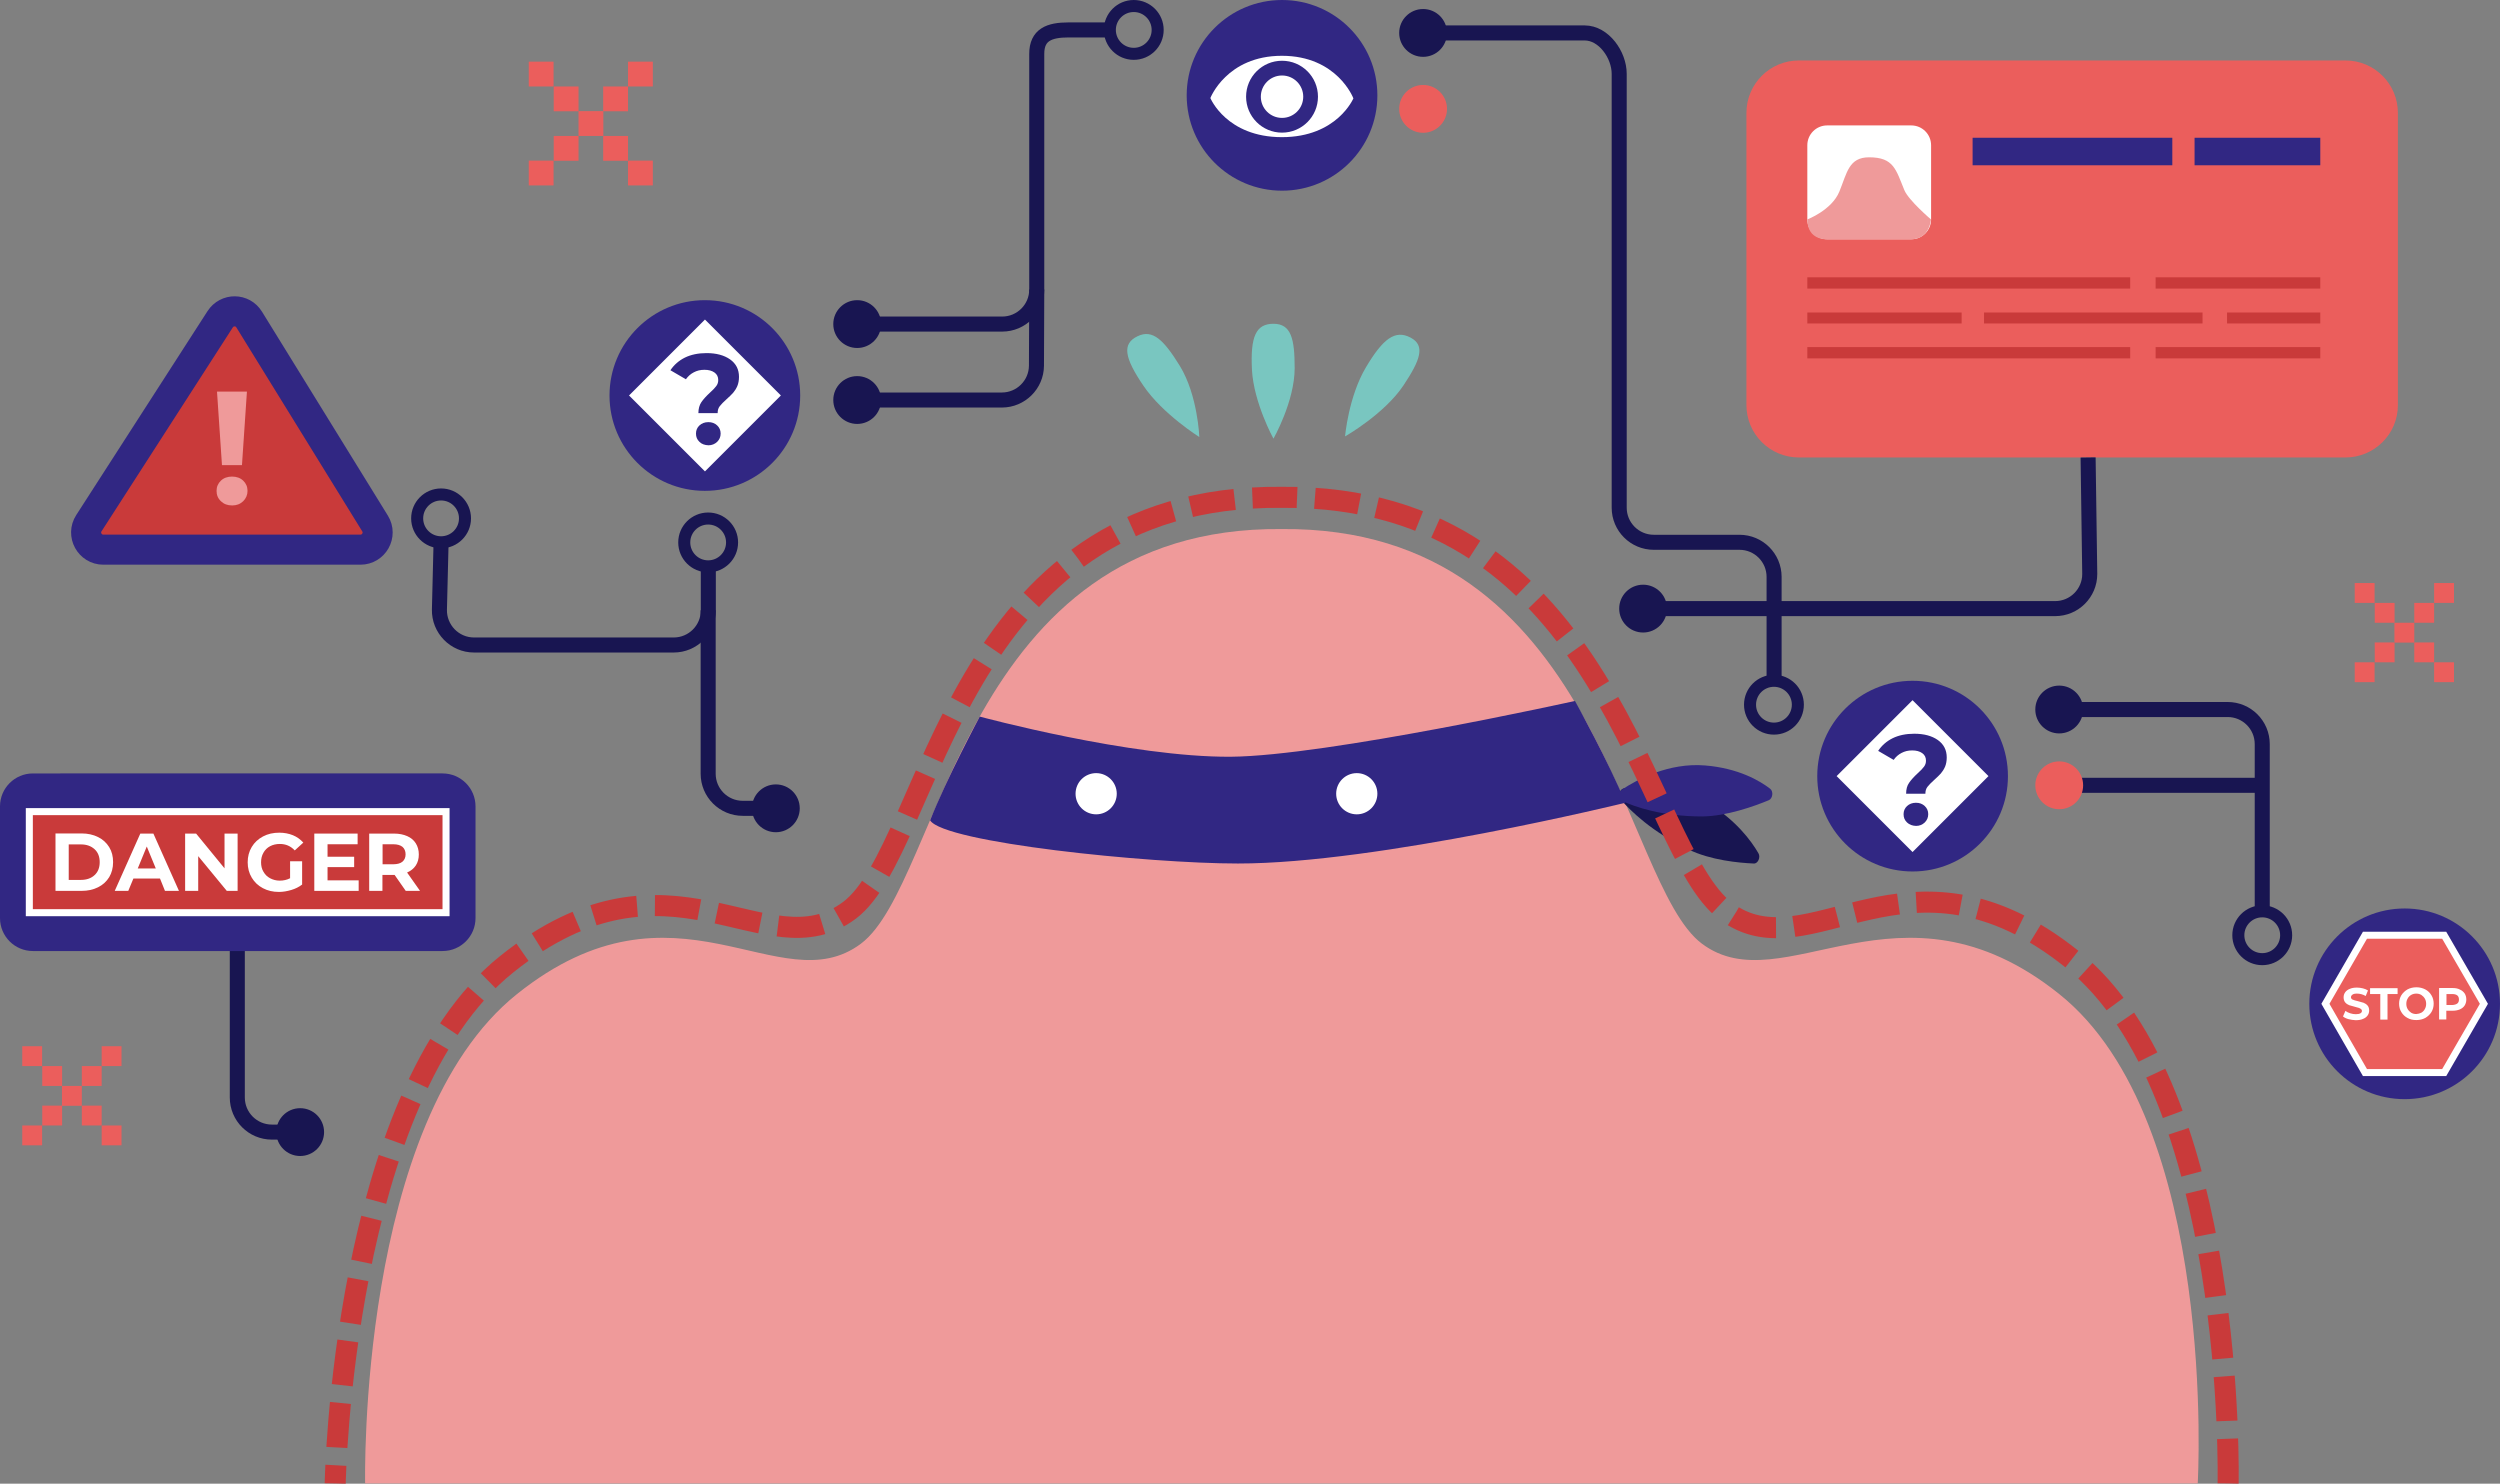 <?xml version="1.0" encoding="UTF-8"?>
<svg id="Ebene_1" data-name="Ebene 1" xmlns="http://www.w3.org/2000/svg" viewBox="0 0 1662.4 986.56">
  <rect x="0" y="0" width="1662.4" height="986.56" fill="#808080" stroke="none"/>
  <defs>
    <style>
      .cls-1 {
        stroke-width: 4.66px;
      }

      .cls-1, .cls-2, .cls-3, .cls-4, .cls-5, .cls-6 {
        stroke-miterlimit: 10;
      }

      .cls-1, .cls-7 {
        fill: #eb5e5c;
      }

      .cls-1, .cls-5 {
        stroke: #fff;
      }

      .cls-2 {
        stroke: #c93a3a;
        stroke-dasharray: 0 0 29.68 11.87;
        stroke-width: 14px;
      }

      .cls-2, .cls-4, .cls-6 {
        fill: none;
      }

      .cls-8 {
        fill: #ef9a9a;
      }

      .cls-9 {
        fill: #fff;
      }

      .cls-10 {
        fill: #312783;
      }

      .cls-11, .cls-3, .cls-5 {
        fill: #c93a3a;
      }

      .cls-12 {
        fill: #181551;
      }

      .cls-13 {
        fill: #79c6c0;
      }

      .cls-3 {
        stroke: #312783;
        stroke-width: 20px;
      }

      .cls-4 {
        stroke-width: 10px;
      }

      .cls-4, .cls-6 {
        stroke: #181551;
      }

      .cls-5 {
        stroke-width: 4.68px;
      }

      .cls-6 {
        stroke-width: 8px;
      }
    </style>
  </defs>
  <g id="thief">
    <path id="body" class="cls-8" d="M1369.3,661c-106-84.8-183.6,7-237.6-33.5s-67.5-277.6-279.6-275.7c-212.1-1.9-225.6,235.2-279.6,275.7s-122.6-51.3-228.7,33.5-101,325.4-101,325.4H1461.4s14-240.6-92.1-325.4Z"/>
    <g id="mask">
      <path class="cls-12" d="M1077.6,531.5c-2-2.3-.5-6.8,2.3-7.3,11-1.9,33.6-3.4,54.8,9.2,19.5,11.6,29.8,25.7,34.6,34,1.6,2.7-.4,7-3.1,6.8-9.8-.4-28.8-2.2-43.3-9.3-24.4-11.7-38.7-25.7-45.3-33.4Z"/>
      <path class="cls-10" d="M1078.6,532.6c-2.6-1.2-2.6-5.9,0-7.6,9.9-6.6,31.1-18,55.2-16,22.1,1.8,36.3,10.1,43.3,15.5,2.3,1.8,1.7,6.5-.9,7.6-9.6,4-28.3,10.7-44.3,10.8-26.7,0-44.6-6.3-53.3-10.3Z"/>
      <path id="mask-2" data-name="mask" class="cls-10" d="M1047.3,466.1s-165.2,36.6-228.8,37.1c-66.5,.5-167-26.7-167-26.7,0,0-22.3,41.7-33,69,9.2,14.8,144.9,28.7,204.7,28.7,92.7,.1,257.6-40.4,257.6-40.4-10.5-26.1-33.5-67.7-33.5-67.7Z"/>
    </g>
    <g id="eyes">
      <g id="eyes-2" data-name="eyes">
        <circle class="cls-9" cx="902.2" cy="527.8" r="13.7"/>
        <circle class="cls-9" cx="728.9" cy="527.8" r="13.7"/>
      </g>
    </g>
  </g>
  <g id="dotted_line" data-name="dotted line">
    <path id="dotted_line-2" data-name="dotted line" class="cls-2" d="M1481.6,986.4s5.8-261-103.8-348.6c-109.5-87.6-174.4,9.9-230.2-31.9-55.8-41.8-76.3-277.1-295.4-275.2-219.1-2-231.6,232.7-287.3,274.6-55.8,41.8-118.5-51.8-228,35.9s-114,345.2-114,345.2"/>
  </g>
  <g id="_1" data-name="?1">
    <g id="_2" data-name="? 2">
      <circle class="cls-10" cx="468.7" cy="263" r="63.4"/>
      <rect class="cls-9" x="433.06" y="227.27" width="71.4" height="71.4" transform="translate(-48.65 408.49) rotate(-45)"/>
      <path class="cls-10" d="M466.4,267.4c1.3-1.9,3.3-4.1,5.8-6.4,1.9-1.7,3.2-3.1,4.1-4.3,.9-1.2,1.3-2.5,1.3-4,0-2.1-.8-3.8-2.5-5s-3.9-1.8-6.7-1.8-5,.6-7.1,1.7-3.8,2.6-5.2,4.6l-10.3-6c2.4-3.6,5.6-6.4,9.6-8.4,4.1-2,8.9-3,14.4-3,6.5,0,11.7,1.4,15.7,4.2,3.9,2.8,5.9,6.6,5.9,11.6,0,2.3-.4,4.4-1.1,6.1-.8,1.8-1.7,3.2-2.8,4.5-1.1,1.2-2.5,2.6-4.3,4.2-2.1,1.9-3.6,3.4-4.6,4.7-1,1.3-1.4,2.8-1.4,4.6h-12.8c0-2.9,.7-5.4,2-7.3Zm-1.3,26.4c-1.6-1.5-2.3-3.3-2.3-5.5s.8-4,2.3-5.4,3.5-2.2,5.9-2.2,4.3,.7,5.9,2.2c1.5,1.4,2.3,3.2,2.3,5.4s-.8,4-2.3,5.5c-1.6,1.5-3.5,2.3-5.8,2.3-2.5-.1-4.5-.8-6-2.3Z"/>
    </g>
  </g>
  <g id="_2-2" data-name="?2">
    <g id="_1-2" data-name="? 1">
      <circle class="cls-10" cx="1271.8" cy="516.1" r="63.4"/>
      <rect class="cls-9" x="1236.07" y="480.39" width="71.4" height="71.4" transform="translate(7.56 1050.43) rotate(-45)"/>
      <path class="cls-10" d="M1269.5,520.5c1.3-1.9,3.3-4.1,5.8-6.4,1.9-1.7,3.2-3.1,4.1-4.3s1.3-2.5,1.3-4c0-2.1-.8-3.8-2.5-5s-3.9-1.8-6.7-1.8-5,.6-7.1,1.7c-2.1,1.1-3.8,2.6-5.2,4.6l-10.3-6c2.4-3.6,5.6-6.4,9.6-8.4,4.1-2,8.9-3,14.4-3,6.5,0,11.7,1.4,15.7,4.2,3.9,2.8,5.9,6.6,5.9,11.6,0,2.3-.4,4.4-1.1,6.1-.8,1.8-1.7,3.2-2.8,4.5-1.1,1.2-2.5,2.6-4.3,4.2-2.1,1.9-3.6,3.4-4.6,4.7s-1.4,2.8-1.4,4.6h-12.8c0-2.9,.6-5.4,2-7.3Zm-1.4,26.4c-1.6-1.5-2.3-3.3-2.3-5.5s.8-4,2.3-5.4,3.5-2.2,5.9-2.2,4.3,.7,5.9,2.2c1.5,1.4,2.3,3.2,2.3,5.4s-.8,4-2.3,5.5c-1.6,1.5-3.5,2.3-5.8,2.3-2.5-.1-4.4-.8-6-2.3Z"/>
    </g>
  </g>
  <g id="eye">
    <g id="eye-2" data-name="eye">
      <circle class="cls-10" cx="852.5" cy="63.4" r="63.4"/>
      <path class="cls-9" d="M899.9,65.3s-10.7-28.2-47.5-28.2-47.6,28.2-47.6,28.2h.1s10.7,25.9,47.5,25.9,47.6-25.9,47.6-25.9h-.1Z"/>
      <circle class="cls-10" cx="852.5" cy="64.3" r="23.9"/>
      <circle class="cls-9" cx="852.5" cy="64.3" r="14.1"/>
    </g>
  </g>
  <g id="stop">
    <g id="stop-2" data-name="stop">
      <circle class="cls-10" cx="1599" cy="667.5" r="63.4"/>
      <polygon class="cls-1" points="1625.3 621.9 1572.6 621.9 1546.3 667.5 1572.6 713.2 1625.3 713.2 1651.7 667.5 1625.3 621.9"/>
      <g>
        <path class="cls-9" d="M1561.7,677.7c-1.5-.4-2.8-1-3.7-1.8l1.6-3.7c.9,.7,2,1.2,3.2,1.6,1.2,.4,2.5,.6,3.7,.6,1.4,0,2.4-.2,3.1-.6,.7-.4,1-1,1-1.6,0-.5-.2-.9-.6-1.2s-.9-.6-1.5-.8-1.4-.4-2.5-.7c-1.6-.4-2.9-.8-3.9-1.1-1-.4-1.9-1-2.6-1.8s-1.1-2-1.1-3.4c0-1.2,.3-2.3,1-3.3s1.7-1.8,3-2.3c1.3-.6,2.9-.9,4.9-.9,1.3,0,2.6,.2,3.9,.5s2.4,.8,3.4,1.4l-1.5,3.7c-1.9-1.1-3.9-1.6-5.8-1.6-1.4,0-2.4,.2-3,.7-.6,.4-1,1-1,1.7s.4,1.3,1.1,1.6,1.9,.7,3.4,1c1.6,.4,2.9,.8,3.9,1.1,1,.4,1.9,1,2.6,1.8s1.1,1.9,1.1,3.3c0,1.2-.3,2.3-1,3.3s-1.7,1.8-3,2.3c-1.3,.6-3,.9-4.9,.9-1.7-.1-3.3-.3-4.8-.7Z"/>
        <path class="cls-9" d="M1582.7,661h-6.7v-3.9h18.3v3.9h-6.7v17h-4.8v-17h-.1Z"/>
        <path class="cls-9" d="M1600.9,676.9c-1.7-.9-3.1-2.2-4.1-3.9-1-1.6-1.5-3.5-1.5-5.6s.5-3.9,1.5-5.6c1-1.6,2.4-2.9,4.1-3.9,1.7-.9,3.7-1.4,5.9-1.4s4.1,.5,5.9,1.4c1.7,.9,3.1,2.2,4.1,3.9,1,1.6,1.5,3.5,1.5,5.6s-.5,3.9-1.5,5.6c-1,1.6-2.4,2.9-4.1,3.9-1.7,.9-3.7,1.4-5.9,1.4s-4.2-.4-5.9-1.4Zm9.2-3.5c1-.6,1.8-1.4,2.3-2.4,.6-1,.9-2.2,.9-3.5s-.3-2.5-.9-3.5-1.4-1.8-2.3-2.4c-1-.6-2.1-.9-3.4-.9-1.2,0-2.4,.3-3.4,.9-1,.6-1.8,1.4-2.3,2.4-.6,1-.9,2.2-.9,3.5s.3,2.5,.9,3.5,1.4,1.8,2.3,2.4c1,.6,2.1,.9,3.4,.9,1.3-.1,2.4-.4,3.4-.9Z"/>
        <path class="cls-9" d="M1635.7,658c1.4,.6,2.4,1.5,3.2,2.6,.7,1.1,1.1,2.5,1.1,4s-.4,2.9-1.1,4-1.8,2-3.2,2.6c-1.4,.6-3,.9-4.8,.9h-4.2v5.8h-4.8v-20.9h9.1c1.8,0,3.4,.3,4.7,1Zm-1.7,9.3c.8-.6,1.1-1.5,1.1-2.7s-.4-2.1-1.1-2.7c-.8-.6-1.9-.9-3.3-.9h-3.9v7.3h3.9c1.4-.1,2.5-.4,3.3-1Z"/>
      </g>
    </g>
  </g>
  <g id="infobox">
    <g id="infobox-2" data-name="infobox">
      <g id="big_text_bubble" data-name="big text bubble">
        <path class="cls-7" d="M1559.6,304.2h-363.4c-19.3,0-34.9-15.6-34.9-34.9V75.1c0-19.3,15.6-34.9,34.9-34.9h363.4c19.3,0,34.9,15.6,34.9,34.9v194.3c0,19.2-15.6,34.8-34.9,34.8Z"/>
      </g>
      <g id="head_icon" data-name="head icon">
        <path class="cls-9" d="M1270.9,159.1h-55.9c-7.3,0-13.2-5.9-13.2-13.2v-49.3c0-7.3,5.9-13.2,13.2-13.2h55.9c7.3,0,13.2,5.9,13.2,13.2v49.3c0,7.3-5.9,13.2-13.2,13.2Z"/>
        <path class="cls-8" d="M1201.8,145.9s16.2-6.1,21.3-18.5,6.2-22.8,19.8-22.8c16.4,0,17.8,8.2,23.4,21.8,2.8,6.8,17.7,19.5,17.7,19.5,0,0-.7,13.2-13.2,13.2h-55.9s-13.1,1-13.1-13.2Z"/>
      </g>
      <g id="big_title_text" data-name="big title text">
        <rect class="cls-10" x="1311.7" y="91.6" width="132.8" height="18.3"/>
        <rect class="cls-10" x="1459.3" y="91.6" width="83.6" height="18.3"/>
      </g>
      <g id="big_text" data-name="big text">
        <rect class="cls-11" x="1201.8" y="184.4" width="214.7" height="7.5"/>
        <rect class="cls-11" x="1201.8" y="230.8" width="214.7" height="7.5"/>
        <rect class="cls-11" x="1433.4" y="184.4" width="109.5" height="7.5"/>
        <rect class="cls-11" x="1433.4" y="230.8" width="109.5" height="7.5"/>
        <rect class="cls-11" x="1201.8" y="207.8" width="102.6" height="7.3"/>
        <rect class="cls-11" x="1319.3" y="207.8" width="145.3" height="7.3"/>
        <rect class="cls-11" x="1480.9" y="207.8" width="62" height="7.3"/>
      </g>
    </g>
  </g>
  <g id="connecting_lines" data-name="connecting lines">
    <g id="connecting_lines-2" data-name="connecting lines">
      <path class="cls-4" d="M293.3,360.7l-1.1,44.6c-.3,12.9,10.1,23.6,23,23.6h132.8c12.7,0,23-10.3,23-23v-29.2"/>
      <path class="cls-4" d="M515.9,537.5h-22c-12.7,0-23-10.3-23-23v-108.7"/>
      <path class="cls-4" d="M570,215.5h96.4c12.7,0,23-10.3,23-23V35.8c0-12.7,8.3-15.9,21.1-15.9h27.5"/>
      <path class="cls-4" d="M570,266h96.2c12.6,0,22.9-10.2,23-22.8l.2-50.7"/>
      <path class="cls-4" d="M946.3,21.9h107.4c12.7,0,23,14.5,23,27.2V337.6c0,12.7,10.3,23,23,23h57c12.7,0,23,10.3,23,23v69"/>
      <path class="cls-4" d="M1369.3,471.8h112c12.7,0,23,10.3,23,23v111.1"/>
      <path class="cls-4" d="M199.6,752.8h-18.8c-12.7,0-23-10.3-23-23v-97.4"/>
      <path class="cls-4" d="M1092.6,404.7h274c12.7,0,23-10.3,23-23l-1.1-77.5"/>
      <line class="cls-4" x1="1369.3" y1="522.2" x2="1504.3" y2="522.2"/>
    </g>
  </g>
  <g id="dots">
    <g id="dots-2" data-name="dots">
      <circle class="cls-12" cx="570" cy="215.5" r="15.9"/>
      <circle class="cls-12" cx="570" cy="266" r="15.9"/>
      <circle class="cls-12" cx="946.3" cy="21.9" r="15.9"/>
      <circle class="cls-7" cx="946.3" cy="72.4" r="15.9"/>
      <circle class="cls-12" cx="1369.3" cy="471.8" r="15.9"/>
      <circle class="cls-6" cx="753.9" cy="19.9" r="15.9"/>
      <circle class="cls-6" cx="470.9" cy="360.7" r="15.9"/>
      <circle class="cls-6" cx="1179.6" cy="468.6" r="15.9"/>
      <circle class="cls-6" cx="1504.3" cy="621.9" r="15.9"/>
      <circle class="cls-6" cx="293.3" cy="344.7" r="15.9"/>
      <circle class="cls-12" cx="515.9" cy="537.5" r="15.9"/>
      <circle class="cls-12" cx="1092.6" cy="404.7" r="15.9"/>
      <circle class="cls-12" cx="199.6" cy="752.8" r="15.9"/>
      <circle class="cls-7" cx="1369.3" cy="522.2" r="15.9"/>
    </g>
  </g>
  <g id="floating_icons" data-name="floating icons">
    <g id="x">
      <g>
        <rect class="cls-7" x="368.2" y="57.5" width="16.5" height="16.5"/>
        <rect class="cls-7" x="384.7" y="73.9" width="16.5" height="16.5"/>
        <rect class="cls-7" x="401.1" y="90.4" width="16.5" height="16.5"/>
        <rect class="cls-7" x="417.6" y="106.8" width="16.5" height="16.5"/>
        <rect class="cls-7" x="351.6" y="41" width="16.5" height="16.5"/>
        <rect class="cls-7" x="368.2" y="90.4" width="16.5" height="16.5"/>
        <rect class="cls-7" x="401.1" y="57.5" width="16.5" height="16.5"/>
        <rect class="cls-7" x="417.6" y="41" width="16.5" height="16.5"/>
        <rect class="cls-7" x="351.6" y="106.8" width="16.5" height="16.5"/>
      </g>
    </g>
    <g id="x-2" data-name="x">
      <g>
        <rect class="cls-7" x="28.1" y="708.9" width="13.2" height="13.2"/>
        <rect class="cls-7" x="41.2" y="722.1" width="13.2" height="13.2"/>
        <rect class="cls-7" x="54.4" y="735.2" width="13.2" height="13.2"/>
        <rect class="cls-7" x="67.6" y="748.4" width="13.2" height="13.2"/>
        <rect class="cls-7" x="14.8" y="695.7" width="13.2" height="13.2"/>
        <rect class="cls-7" x="28.1" y="735.2" width="13.2" height="13.2"/>
        <rect class="cls-7" x="54.4" y="708.9" width="13.2" height="13.2"/>
        <rect class="cls-7" x="67.6" y="695.7" width="13.2" height="13.2"/>
        <rect class="cls-7" x="14.8" y="748.4" width="13.2" height="13.2"/>
      </g>
    </g>
    <g id="x-3" data-name="x">
      <g>
        <rect class="cls-7" x="1579.1" y="400.9" width="13.2" height="13.2"/>
        <rect class="cls-7" x="1592.2" y="414.1" width="13.2" height="13.2"/>
        <rect class="cls-7" x="1605.4" y="427.2" width="13.2" height="13.2"/>
        <rect class="cls-7" x="1618.6" y="440.4" width="13.2" height="13.2"/>
        <rect class="cls-7" x="1565.8" y="387.7" width="13.2" height="13.2"/>
        <rect class="cls-7" x="1579.1" y="427.2" width="13.2" height="13.2"/>
        <rect class="cls-7" x="1605.4" y="400.9" width="13.2" height="13.2"/>
        <rect class="cls-7" x="1618.6" y="387.7" width="13.2" height="13.2"/>
        <rect class="cls-7" x="1565.8" y="440.4" width="13.2" height="13.2"/>
      </g>
    </g>
  </g>
  <g id="warning">
    <g id="warning-2" data-name="warning">
      <path class="cls-3" d="M59.1,347.9l87.3-135.6c4.6-7.1,14.9-7,19.3,.2l83.7,135.6c4.7,7.6-.8,17.4-9.7,17.4H68.7c-9,0-14.5-10-9.6-17.6Z"/>
      <path class="cls-8" d="M146.9,333.3c-2-1.9-2.9-4.2-2.9-6.9s1-5,2.9-6.8,4.4-2.7,7.4-2.7,5.5,.9,7.4,2.7c1.9,1.8,2.9,4.1,2.9,6.8s-1,5-2.9,6.9c-2,1.9-4.4,2.8-7.3,2.8-3.1,0-5.5-.9-7.5-2.8Zm-2.6-72.9h19.9l-3.3,48.9h-13.3l-3.3-48.9Z"/>
    </g>
  </g>
  <g id="danger">
    <g id="danger-2" data-name="danger">
      <path class="cls-10" d="M294.3,632.4H21.9c-12.1,0-21.9-9.8-21.9-21.9v-74.3c0-12.1,9.8-21.9,21.9-21.9H294.3c12.1,0,21.9,9.8,21.9,21.9v74.3c0,12.1-9.8,21.9-21.9,21.9Z"/>
      <rect class="cls-5" x="19.5" y="539.7" width="277.1" height="67.2"/>
      <g>
        <path class="cls-9" d="M36.9,554.2h17.3c4.1,0,7.8,.8,11,2.4,3.2,1.6,5.6,3.8,7.4,6.7,1.8,2.9,2.6,6.2,2.6,10s-.9,7.2-2.6,10c-1.8,2.9-4.2,5.1-7.4,6.7-3.2,1.6-6.8,2.4-11,2.4h-17.3v-38.2Zm16.9,30.9c3.8,0,6.9-1.1,9.1-3.2,2.3-2.1,3.4-5,3.4-8.6s-1.1-6.5-3.4-8.6c-2.3-2.1-5.3-3.2-9.1-3.2h-8.1v23.6h8.1Z"/>
        <path class="cls-9" d="M106.4,584.2h-17.7l-3.4,8.2h-9l17-38.1h8.7l17,38.1h-9.3l-3.3-8.2Zm-2.8-6.7l-6-14.6-6,14.6h12Z"/>
        <path class="cls-9" d="M158,554.2v38.2h-7.2l-19-23.1v23.1h-8.7v-38.1h7.3l18.9,23.1v-23.1h8.7v-.1Z"/>
        <path class="cls-9" d="M192.8,572.7h8.1v15.5c-2.1,1.6-4.5,2.8-7.2,3.6s-5.5,1.3-8.2,1.3c-4,0-7.5-.8-10.7-2.5s-5.6-4-7.4-7-2.7-6.4-2.7-10.2,.9-7.2,2.7-10.2c1.8-3,4.3-5.3,7.5-7s6.8-2.5,10.8-2.5c3.3,0,6.4,.6,9.1,1.7,2.7,1.1,5,2.8,6.9,4.9l-5.7,5.2c-2.7-2.9-6-4.3-9.9-4.3-2.4,0-4.6,.5-6.5,1.5s-3.4,2.5-4.4,4.3c-1.1,1.9-1.6,4-1.6,6.4s.5,4.5,1.6,6.3c1.1,1.9,2.5,3.3,4.4,4.3s4,1.6,6.4,1.6,4.8-.5,6.9-1.6v-11.3h-.1Z"/>
        <path class="cls-9" d="M238.5,585.3v7.1h-29.5v-38.1h28.8v7.1h-20v8.3h17.7v6.9h-17.7v8.8h20.7v-.1Z"/>
        <path class="cls-9" d="M269.8,592.4l-7.4-10.6h-8.1v10.6h-8.8v-38.1h16.5c3.4,0,6.3,.6,8.8,1.7,2.5,1.1,4.4,2.7,5.7,4.8,1.3,2.1,2,4.5,2,7.4s-.7,5.3-2,7.3c-1.4,2.1-3.3,3.6-5.8,4.7l8.6,12.2h-9.5Zm-2.2-29.3c-1.4-1.1-3.4-1.7-6-1.7h-7.2v13.3h7.2c2.6,0,4.7-.6,6-1.7,1.4-1.2,2.1-2.8,2.1-4.9s-.7-3.8-2.1-5Z"/>
      </g>
    </g>
  </g>
  <g id="sweat">
    <g id="sweat-2" data-name="sweat">
      <path class="cls-13" d="M846.8,291.7s-13.1-23.8-14.3-45.7c-1.1-22,2.5-30.7,14.3-30.7s14.1,10,14.1,29.5c0,22.1-14.1,46.9-14.1,46.9Z"/>
      <path class="cls-13" d="M894.4,290.2s2.3-26.4,13.8-45.8c11.5-19.4,19.6-25.3,29.8-19.9,10,5.3,6.4,15-4.7,31.7-12.7,19.1-38.9,34-38.9,34Z"/>
      <path class="cls-13" d="M797.5,290.6s-24.3-15.2-37.1-34-14.4-28-4-33c10.2-5,17.7,2.8,28.2,19.8,11.9,19.5,12.9,47.2,12.9,47.2Z"/>
    </g>
  </g>
</svg>